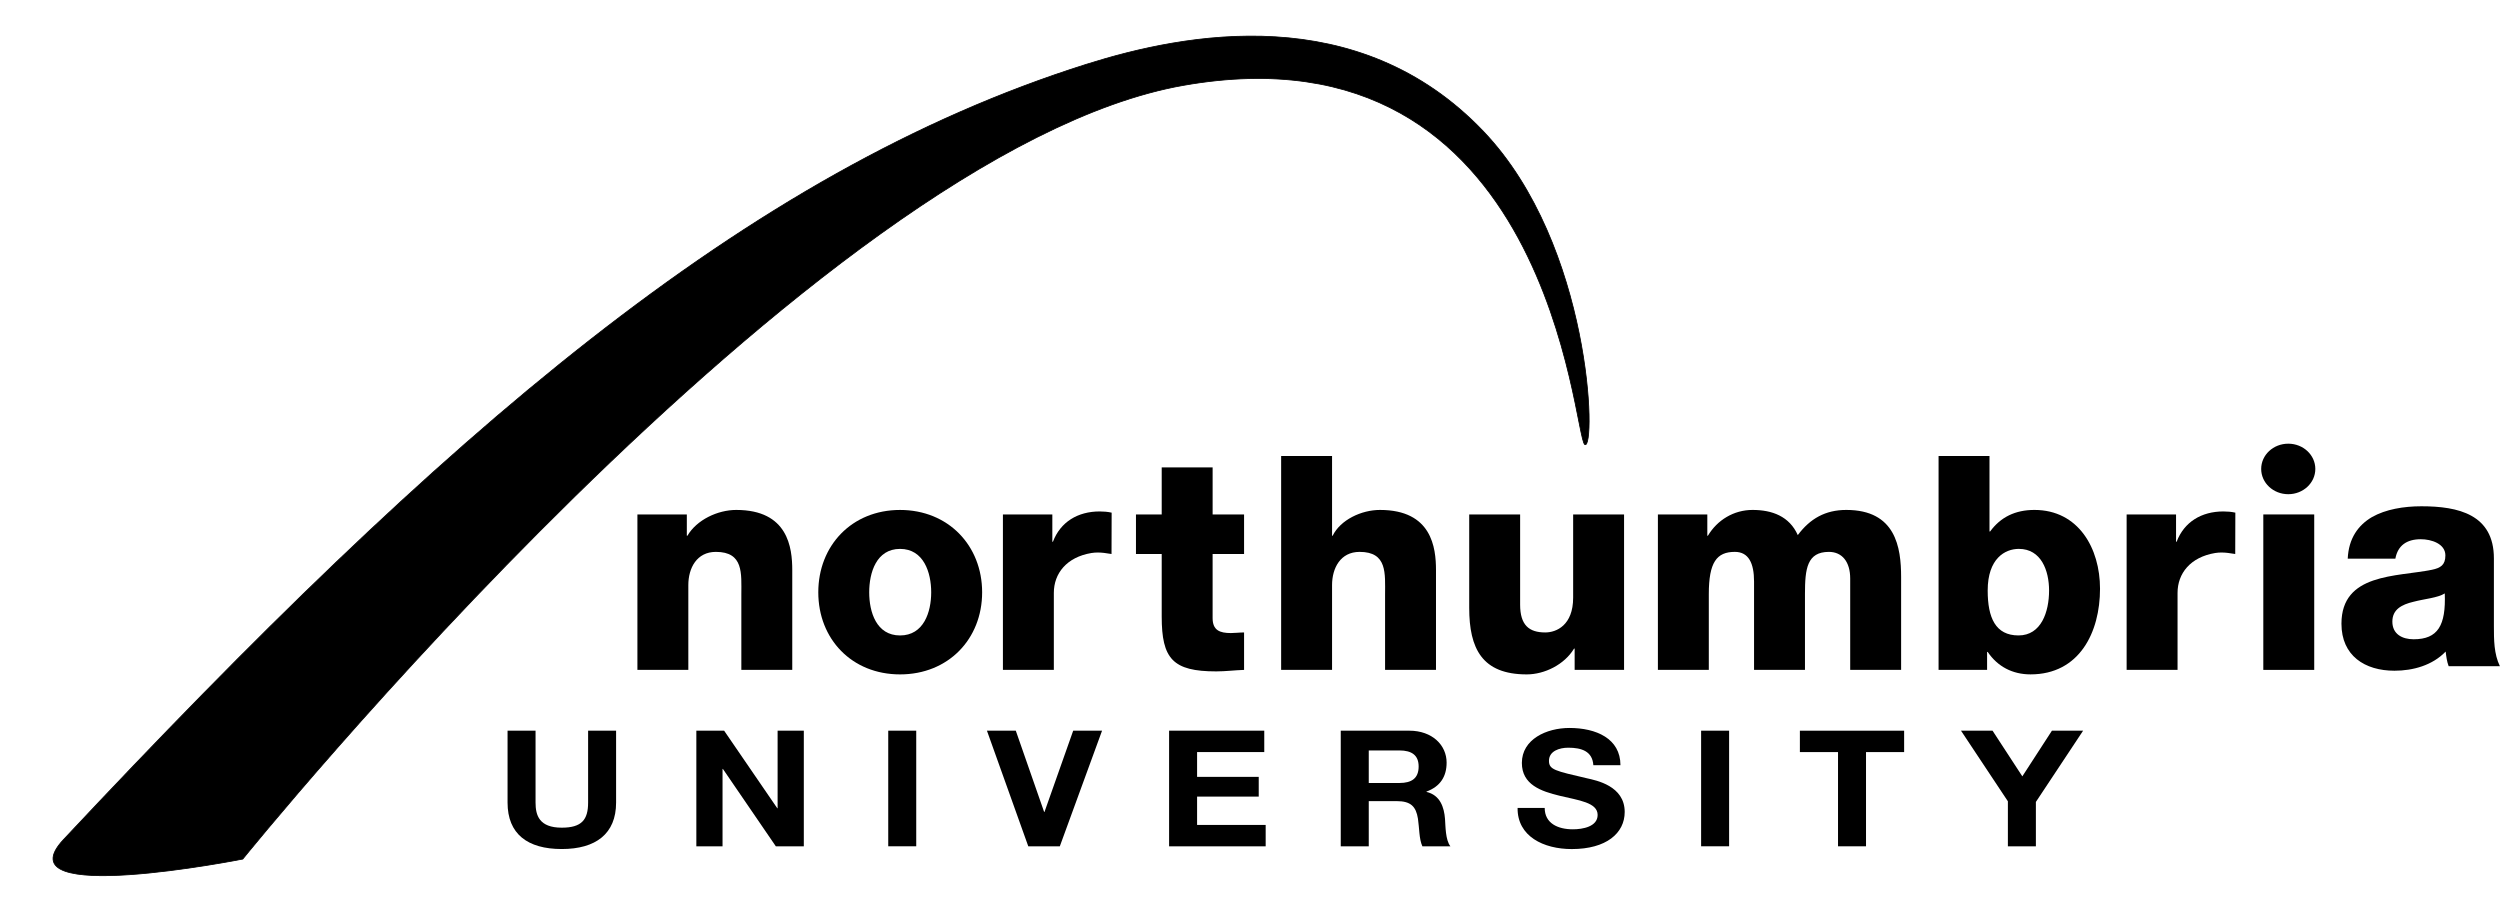 <?xml version="1.0" encoding="UTF-8" standalone="no"?>
<!DOCTYPE svg PUBLIC "-//W3C//DTD SVG 1.1//EN"
"http://www.w3.org/Graphics/SVG/1.1/DTD/svg11.dtd">
<svg width="300" height="109.2" xmlns="http://www.w3.org/2000/svg" xmlns:xlink="http://www.w3.org/1999/xlink" version="1.1">
 <desc>Logo of Northumbria University</desc>
 <g>
   <path fill="#000000" fill-rule="evenodd" id="path484" d="m104.305,71.078c0,-2.373 0.862,-5.21 3.702,-5.21c2.84,0 3.737,2.837 3.737,5.21c0,2.373 -0.896,5.176 -3.737,5.176c-2.84,0 -3.702,-2.802 -3.702,-5.176m-6.11,0c0,5.608 4.024,9.85 9.812,9.85c5.788,0 9.85,-4.242 9.85,-9.85c0,-5.608 -4.062,-9.884 -9.85,-9.884c-5.788,0 -9.812,4.276 -9.812,9.884"/>
   <path fill="#000000" fill-rule="evenodd" id="path488" d="m287.083,74.591c0,-1.474 1.149,-2.048 2.515,-2.373c1.332,-0.356 2.913,-0.467 3.775,-1.007c0.145,3.847 -0.827,5.501 -3.737,5.501c-1.366,0 -2.553,-0.612 -2.553,-2.121m0.36,-7.549c0.287,-1.581 1.367,-2.335 3.055,-2.335c1.259,0 2.948,0.54 2.948,1.941c0,1.152 -0.574,1.509 -1.619,1.726c-4.241,0.862 -10.853,0.394 -10.853,6.47c0,3.844 2.802,5.643 6.362,5.643c2.228,0 4.563,-0.647 6.144,-2.301c0.073,0.612 0.145,1.187 0.36,1.761l6.148,0c-0.72,-1.474 -0.72,-3.2 -0.72,-4.781l0,-8.158c0,-5.283 -4.276,-6.255 -8.697,-6.255c-2.121,0 -4.28,0.36 -5.93,1.294c-1.654,0.972 -2.806,2.553 -2.913,4.996l5.715,0l0,-0z"/>
   <path fill="#000000" fill-rule="nonzero" id="path492" d="m73.932,87.683l-3.359,0l0,8.628c0,2.058 -0.768,3.01 -3.162,3.01c-2.719,0 -3.145,-1.495 -3.145,-3.01l0,-8.628l-3.359,0l0,8.628c0,3.768 2.397,5.573 6.504,5.573c4.082,0 6.521,-1.827 6.521,-5.573l0,-8.628z"/>
   <path fill="#000000" fill-rule="nonzero" id="path496" d="m83.56,101.556l3.145,0l0,-9.286l0.042,0l6.352,9.286l3.359,0l0,-13.873l-3.145,0l0,9.306l-0.041,0l-6.376,-9.306l-3.335,0l0,13.873z"/>
   <path fill="#000000" fill-rule="nonzero" id="path498" d="m106.589,101.554l3.359,0l0,-13.873l-3.359,0l0,13.873z"/>
   <path fill="#000000" fill-rule="nonzero" id="path502" d="m132.246,87.683l-3.463,0l-3.446,9.753l-0.041,0l-3.401,-9.753l-3.463,0l4.961,13.873l3.785,0l5.068,-13.873z"/>
   <path fill="#000000" fill-rule="nonzero" id="path506" d="m140.291,101.556l11.59,0l0,-2.564l-8.23,0l0,-3.401l7.397,0l0,-2.37l-7.397,0l0,-2.972l8.061,0l0,-2.567l-11.42,0l0,13.873z"/>
   <path fill="#000000" fill-rule="evenodd" id="path510" d="m160.892,101.556l3.359,0l0,-5.421l3.356,0c1.688,0 2.311,0.64 2.546,2.1c0.17,1.107 0.128,2.446 0.533,3.321l3.359,0c-0.598,-0.778 -0.578,-2.408 -0.643,-3.283c-0.107,-1.398 -0.578,-2.858 -2.225,-3.245l0,-0.038c1.692,-0.623 2.418,-1.847 2.418,-3.477c0,-2.1 -1.733,-3.83 -4.47,-3.83l-8.234,0l0,13.873zm3.359,-11.503l3.678,0c1.495,0 2.308,0.585 2.308,1.924c0,1.401 -0.813,1.982 -2.308,1.982l-3.678,0l0,-3.906z"/>
   <path fill="#000000" fill-rule="nonzero" id="path514" d="m182.111,96.951c-0.042,3.418 3.124,4.937 6.501,4.937c4.148,0 6.352,-1.906 6.352,-4.453c0,-3.145 -3.422,-3.788 -4.532,-4.041c-3.83,-0.893 -4.556,-1.028 -4.556,-2.096c0,-1.166 1.242,-1.574 2.311,-1.574c1.602,0 2.906,0.425 3.014,2.097l3.252,0c0,-3.204 -2.93,-4.466 -6.117,-4.466c-2.761,0 -5.712,1.36 -5.712,4.197c0,2.602 2.29,3.401 4.556,3.944c2.245,0.543 4.536,0.796 4.536,2.294c0,1.415 -1.799,1.726 -2.975,1.726c-1.796,0 -3.377,-0.716 -3.377,-2.564l-3.252,0z"/>
   <path fill="#000000" fill-rule="nonzero" id="path516" d="m204.134,101.554l3.359,0l0,-13.873l-3.359,0l0,13.873z"/>
   <path fill="#000000" fill-rule="nonzero" id="path520" d="m220.563,101.556l3.359,0l0,-11.306l4.574,0l0,-2.567l-12.51,0l0,2.567l4.577,0l0,11.306z"/>
   <path fill="#000000" fill-rule="nonzero" id="path524" d="m240.947,101.556l3.359,0l0,-5.324l5.667,-8.549l-3.743,0l-3.55,5.48l-3.574,-5.48l-3.785,0l5.625,8.473l0,5.4z"/>
   <path fill="#000000" fill-rule="nonzero" id="path528" d="m76.489,80.386l6.11,0l0,-10.171c0,-2.048 1.007,-3.989 3.307,-3.989c3.342,0 3.055,2.588 3.055,5.138l0,9.023l6.11,0l0,-11.967c0,-2.699 -0.502,-7.227 -6.722,-7.227c-2.228,0 -4.743,1.187 -5.857,3.093l-0.073,0l0,-2.553l-5.93,0l0,18.655z"/>
   <path fill="#000000" fill-rule="nonzero" id="path532" d="m149.29,61.733l-3.775,0l0,-5.643l-6.11,0l0,5.643l-3.089,0l0,4.747l3.089,0l0,7.511c0,5.065 1.328,6.577 6.542,6.577c1.114,0 2.228,-0.145 3.342,-0.18l0,-4.494c-0.54,0 -1.079,0.073 -1.581,0.073c-1.332,0 -2.194,-0.325 -2.194,-1.799l0,-7.687l3.775,0l0,-4.747l0,-0z"/>
   <path fill="#000000" fill-rule="nonzero" id="path536" d="m153.737,80.386l6.11,0l0,-10.171c0,-2.048 1.007,-3.989 3.307,-3.989c3.342,0 3.055,2.588 3.055,5.138l0,9.023l6.11,0l0,-11.967c0,-2.699 -0.501,-7.227 -6.722,-7.227c-2.228,0 -4.743,1.187 -5.677,3.093l-0.073,0l0,-9.563l-6.11,0l0,25.664z"/>
   <path fill="#000000" fill-rule="nonzero" id="path540" d="m194.888,61.733l-6.11,0l0,9.992c0,3.307 -2.014,4.169 -3.342,4.169c-1.941,0 -3.02,-0.862 -3.02,-3.342l0,-10.818l-6.11,0l0,11.213c0,4.888 1.546,7.981 6.902,7.981c2.155,0 4.529,-1.187 5.677,-3.093l0.073,0l0,2.553l5.93,0l0,-18.655l0,0z"/>
   <path fill="#000000" fill-rule="nonzero" id="path544" d="m198.947,80.386l6.11,0l0,-9.092c0,-3.813 0.934,-5.069 3.128,-5.069c1.654,0 2.301,1.367 2.301,3.557l0,10.604l6.11,0l0,-9.13c0,-3.017 0.253,-5.03 2.875,-5.03c1.581,0 2.553,1.187 2.553,3.197l0,10.964l6.11,0l0,-11.144c0,-3.557 -0.647,-8.051 -6.577,-8.051c-2.518,0 -4.349,1.045 -5.823,3.02c-1.007,-2.263 -3.093,-3.02 -5.428,-3.02c-2.266,0 -4.242,1.225 -5.356,3.093l-0.072,0l0,-2.553l-5.93,0l0,18.655z"/>
   <path fill="#000000" fill-rule="evenodd" id="path548" d="m232.628,80.386l5.823,0l0,-2.155l0.073,0c1.187,1.761 2.982,2.695 5.138,2.695c5.861,0 8.341,-5.034 8.341,-10.279c0,-4.854 -2.588,-9.455 -7.874,-9.455c-2.297,0 -4.061,0.865 -5.317,2.588l-0.073,0l0,-9.058l-6.11,0l0,25.664l0,-0zm9.632,-14.52c2.695,0 3.629,2.622 3.629,4.996c0,2.553 -0.934,5.39 -3.664,5.39c-2.768,0 -3.702,-2.121 -3.702,-5.39c0,-3.847 2.083,-4.996 3.736,-4.996"/>
   <path fill="#000000" fill-rule="nonzero" id="path550" d="m271.597,80.388l6.11,0l0,-18.655l-6.11,0l0,18.655z"/>
   <path fill="#000000" fill-rule="nonzero" id="path554" d="m271.342,56.273c0,-1.675 1.453,-3.031 3.249,-3.031c1.796,0 3.248,1.356 3.248,3.031c0,1.675 -1.453,3.031 -3.248,3.031c-1.796,0 -3.249,-1.356 -3.249,-3.031"/>
   <path fill="#000000" fill-rule="nonzero" id="path558" d="m120.35,80.386l6.11,0l0,-9.237c0,-2.335 1.533,-4.29 4.512,-4.788c1.107,-0.183 2.18,0.118 2.411,0.118l0.014,-4.961c-0.467,-0.107 -0.969,-0.145 -1.436,-0.145c-2.626,0 -4.709,1.259 -5.608,3.633l-0.073,0l0,-3.273l-5.93,0l0,18.655z"/>
   <path fill="#000000" fill-rule="nonzero" id="path562" d="m255.196,80.386l6.11,0l0,-9.237c0,-2.335 1.533,-4.29 4.511,-4.788c1.107,-0.183 2.18,0.118 2.411,0.118l0.014,-4.961c-0.467,-0.107 -0.969,-0.145 -1.436,-0.145c-2.626,0 -4.709,1.259 -5.608,3.633l-0.072,0l0,-3.273l-5.93,0l0,18.655z"/>
   <path fill="#000000" fill-rule="nonzero" id="path566" d="m7.642,100.728c-7.642,8.151 21.488,2.36 21.488,2.36c0,0 68.55,-85.001 112.858,-92.84c44.308,-7.843 46.837,42.315 48.19,43.097c1.36,0.778 0.882,-23.872 -12.161,-37.569c-15.025,-15.776 -35.714,-11.829 -47.65,-8.061c-40.89,12.905 -77.061,44.301 -122.725,93.013"/>
   <path stroke="#000000" fill="none" stroke-width="0.097" stroke-miterlimit="3.864" id="path570" d="m7.642,100.728c-7.642,8.151 21.488,2.36 21.488,2.36c0,0 68.55,-85.001 112.858,-92.84c44.308,-7.843 46.837,42.315 48.19,43.097c1.36,0.778 0.882,-23.872 -12.161,-37.569c-15.025,-15.776 -35.714,-11.829 -47.65,-8.061c-40.89,12.905 -77.061,44.301 -122.725,93.013z"/>
 </g>
</svg>